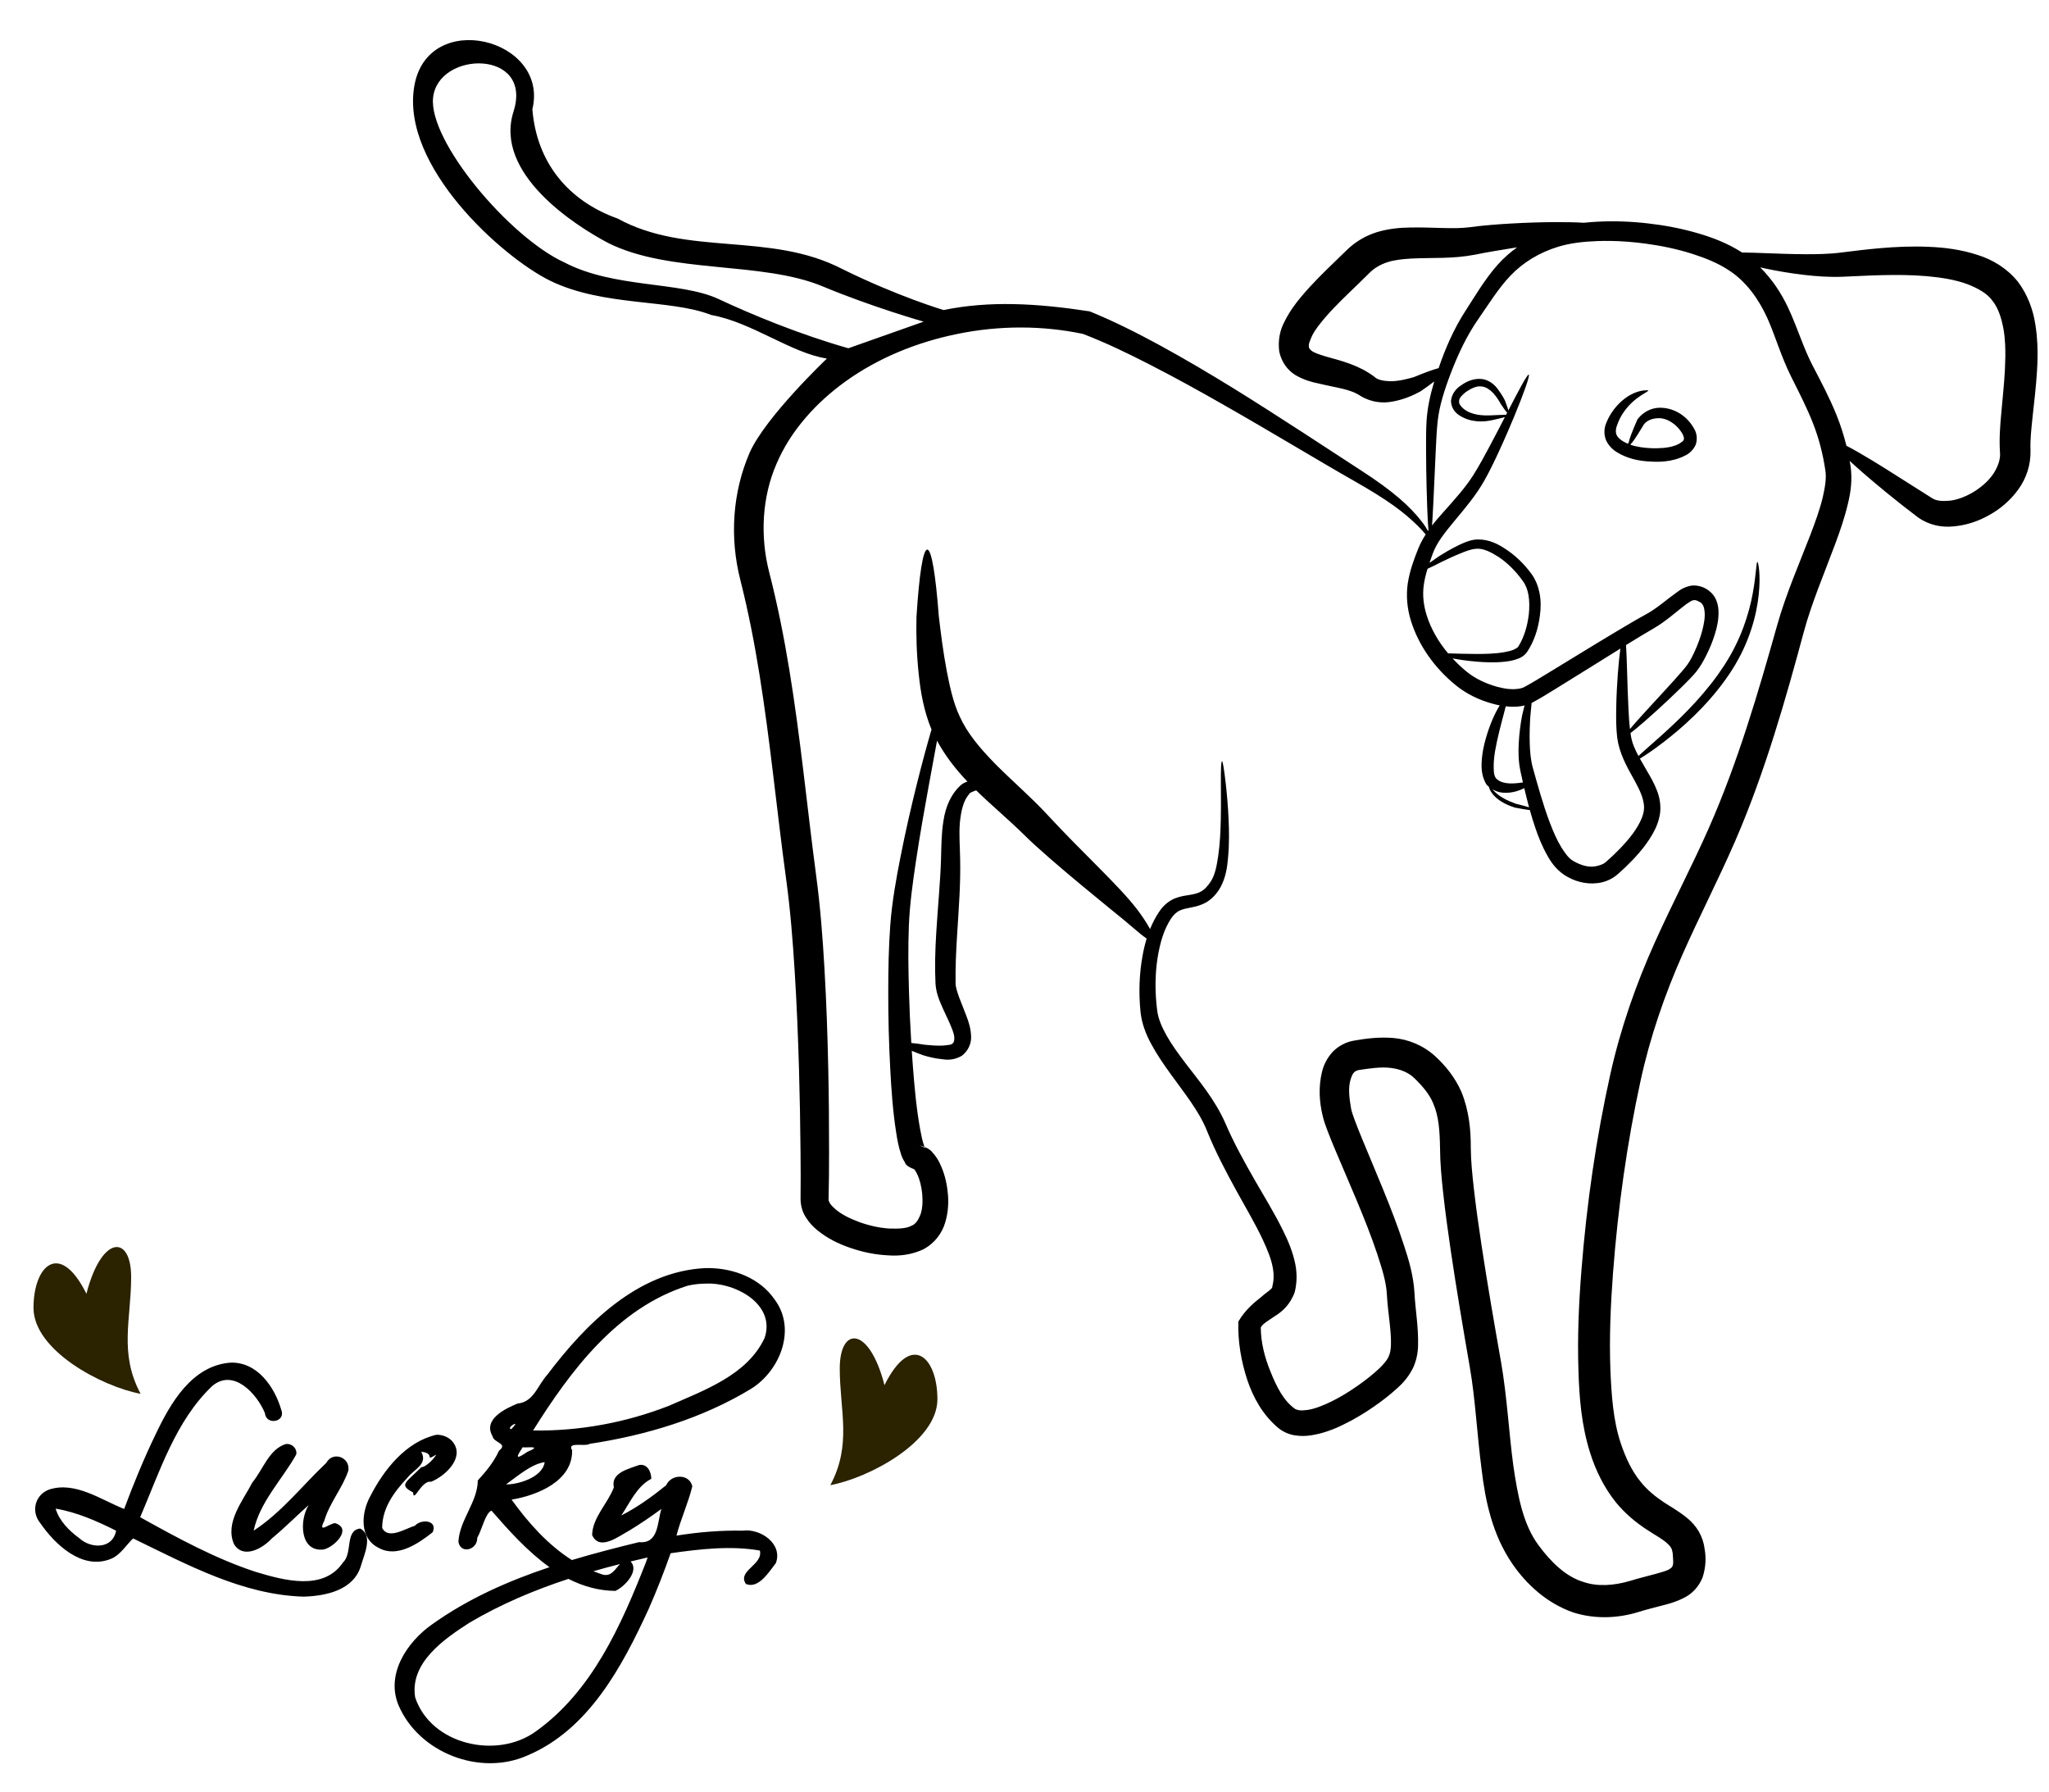 <?xml version="1.0" encoding="UTF-8" standalone="no"?>
<!-- Created with Inkscape (http://www.inkscape.org/) -->

<svg
   xmlns:dc="http://purl.org/dc/elements/1.1/"
   xmlns:cc="http://creativecommons.org/ns#"
   xmlns:rdf="http://www.w3.org/1999/02/22-rdf-syntax-ns#"
   xmlns:svg="http://www.w3.org/2000/svg"
   xmlns="http://www.w3.org/2000/svg"
   xmlns:sodipodi="http://sodipodi.sourceforge.net/DTD/sodipodi-0.dtd"
   xmlns:inkscape="http://www.inkscape.org/namespaces/inkscape"
   version="1.1"
   id="svg271"
   width="636"
   height="556"
   viewBox="0 0 636 556"
   sodipodi:docname="baby lucky.svg"
   inkscape:version="0.92.2 (5c3e80d, 2017-08-06)">
  <defs
     id="defs275">
    <inkscape:path-effect
       effect="skeletal"
       id="path-effect598"
       is_visible="true"
       pattern="M 0,5 C 0,2.24 2.24,0 5,0 7.76,0 10,2.24 10,5 10,7.76 7.76,10 5,10 2.24,10 0,7.76 0,5 Z"
       copytype="single_stretched"
       prop_scale="0.281"
       scale_y_rel="false"
       spacing="0"
       normal_offset="0"
       tang_offset="0"
       prop_units="false"
       vertical_pattern="false"
       fuse_tolerance="0" />
    <inkscape:path-effect
       effect="skeletal"
       id="path-effect594"
       is_visible="true"
       pattern="M 0,5 C 0,2.24 2.24,0 5,0 7.76,0 10,2.24 10,5 10,7.76 7.76,10 5,10 2.24,10 0,7.76 0,5 Z"
       copytype="single_stretched"
       prop_scale="1"
       scale_y_rel="false"
       spacing="0"
       normal_offset="0"
       tang_offset="0"
       prop_units="false"
       vertical_pattern="false"
       fuse_tolerance="0" />
    <inkscape:path-effect
       effect="skeletal"
       id="path-effect477"
       is_visible="true"
       pattern="M 0,5 C 0,2.24 2.24,0 5,0 7.76,0 10,2.24 10,5 10,7.76 7.76,10 5,10 2.24,10 0,7.76 0,5 Z"
       copytype="single_stretched"
       prop_scale="0.527"
       scale_y_rel="false"
       spacing="0"
       normal_offset="0"
       tang_offset="0"
       prop_units="false"
       vertical_pattern="false"
       fuse_tolerance="0" />
    <inkscape:path-effect
       effect="skeletal"
       id="path-effect473"
       is_visible="true"
       pattern="M 0,5 C 0,2.24 2.24,0 5,0 7.76,0 10,2.24 10,5 10,7.76 7.76,10 5,10 2.24,10 0,7.76 0,5 Z"
       copytype="single_stretched"
       prop_scale="0.349"
       scale_y_rel="false"
       spacing="0"
       normal_offset="0"
       tang_offset="0"
       prop_units="false"
       vertical_pattern="false"
       fuse_tolerance="0" />
    <inkscape:path-effect
       effect="skeletal"
       id="path-effect380"
       is_visible="true"
       pattern="m 0,1.475 c 0,-2.76 2.24,-5 5,-5 2.76,0 5,2.24 5,5 0,2.76 -2.24,5 -5,5 -2.76,0 -5,-2.24 -5,-5 z"
       copytype="single_stretched"
       prop_scale="0.417"
       scale_y_rel="false"
       spacing="0"
       normal_offset="0"
       tang_offset="0"
       prop_units="false"
       vertical_pattern="false"
       fuse_tolerance="0" />
    <inkscape:path-effect
       effect="skeletal"
       id="path-effect376"
       is_visible="true"
       pattern="M 0,5 C 0,2.24 2.24,0 5,0 7.76,0 10,2.24 10,5 10,7.76 7.76,10 5,10 2.24,10 0,7.76 0,5 Z"
       copytype="single_stretched"
       prop_scale="1"
       scale_y_rel="false"
       spacing="0"
       normal_offset="0"
       tang_offset="0"
       prop_units="false"
       vertical_pattern="false"
       fuse_tolerance="0" />
    <inkscape:path-effect
       effect="skeletal"
       id="path-effect372"
       is_visible="true"
       pattern="M 0,5 C 0,2.24 2.24,0 5,0 7.76,0 10,2.24 10,5 10,7.76 7.76,10 5,10 2.24,10 0,7.76 0,5 Z"
       copytype="single_stretched"
       prop_scale="1"
       scale_y_rel="false"
       spacing="0"
       normal_offset="0"
       tang_offset="0"
       prop_units="false"
       vertical_pattern="false"
       fuse_tolerance="0" />
    <inkscape:path-effect
       effect="skeletal"
       id="path-effect368"
       is_visible="true"
       pattern="M 0,5 C 0,2.24 2.24,0 5,0 7.76,0 10,2.24 10,5 10,7.76 7.76,10 5,10 2.24,10 0,7.76 0,5 Z"
       copytype="single_stretched"
       prop_scale="1"
       scale_y_rel="false"
       spacing="0"
       normal_offset="0"
       tang_offset="0"
       prop_units="false"
       vertical_pattern="false"
       fuse_tolerance="0" />
    <inkscape:path-effect
       effect="skeletal"
       id="path-effect364"
       is_visible="true"
       pattern="m 2.056,0.594 c 0,-2.76 2.24,-5 5,-5 2.76,0 5,2.24 5,5 0,2.76 -2.24,5 -5,5 -2.76,0 -5,-2.24 -5,-5 z"
       copytype="single_stretched"
       prop_scale="0.256"
       scale_y_rel="false"
       spacing="0"
       normal_offset="0"
       tang_offset="0"
       prop_units="false"
       vertical_pattern="false"
       fuse_tolerance="0" />
    <inkscape:path-effect
       effect="skeletal"
       id="path-effect360"
       is_visible="true"
       pattern="M 0,5 C 0,2.24 2.24,0 5,0 7.76,0 10,2.24 10,5 10,7.76 7.76,10 5,10 2.24,10 0,7.76 0,5 Z"
       copytype="single_stretched"
       prop_scale="0.377"
       scale_y_rel="false"
       spacing="0"
       normal_offset="0"
       tang_offset="0"
       prop_units="false"
       vertical_pattern="false"
       fuse_tolerance="0" />
    <inkscape:path-effect
       effect="skeletal"
       id="path-effect356"
       is_visible="true"
       pattern="M 0,5 C 0,2.24 2.24,0 5,0 7.76,0 10,2.24 10,5 10,7.76 7.76,10 5,10 2.24,10 0,7.76 0,5 Z"
       copytype="single_stretched"
       prop_scale="0.528"
       scale_y_rel="false"
       spacing="0"
       normal_offset="0"
       tang_offset="0"
       prop_units="false"
       vertical_pattern="false"
       fuse_tolerance="0" />
    <inkscape:path-effect
       effect="skeletal"
       id="path-effect352"
       is_visible="true"
       pattern="M 0,5 C 0,2.24 2.24,0 5,0 7.76,0 10,2.24 10,5 10,7.76 7.76,10 5,10 2.24,10 0,7.76 0,5 Z"
       copytype="single_stretched"
       prop_scale="0.545"
       scale_y_rel="false"
       spacing="0"
       normal_offset="0"
       tang_offset="0"
       prop_units="false"
       vertical_pattern="false"
       fuse_tolerance="0" />
    <inkscape:path-effect
       effect="skeletal"
       id="path-effect340"
       is_visible="true"
       pattern="M 0,5 C 0,2.24 2.24,0 5,0 7.76,0 10,2.24 10,5 10,7.76 7.76,10 5,10 2.24,10 0,7.76 0,5 Z"
       copytype="single_stretched"
       prop_scale="1"
       scale_y_rel="false"
       spacing="0"
       normal_offset="0"
       tang_offset="0"
       prop_units="false"
       vertical_pattern="false"
       fuse_tolerance="0" />
    <inkscape:path-effect
       effect="skeletal"
       id="path-effect336"
       is_visible="true"
       pattern="M 0,5 C 0,2.24 2.24,0 5,0 7.76,0 10,2.24 10,5 10,7.76 7.76,10 5,10 2.24,10 0,7.76 0,5 Z"
       copytype="single_stretched"
       prop_scale="1"
       scale_y_rel="false"
       spacing="0"
       normal_offset="0"
       tang_offset="0"
       prop_units="false"
       vertical_pattern="false"
       fuse_tolerance="0" />
    <inkscape:path-effect
       effect="skeletal"
       id="path-effect332"
       is_visible="true"
       pattern="M 0,5 C 0,2.24 2.24,0 5,0 7.76,0 10,2.24 10,5 10,7.76 7.76,10 5,10 2.24,10 0,7.76 0,5 Z"
       copytype="single_stretched"
       prop_scale="1"
       scale_y_rel="false"
       spacing="0"
       normal_offset="0"
       tang_offset="0"
       prop_units="false"
       vertical_pattern="false"
       fuse_tolerance="0" />
    <inkscape:path-effect
       effect="skeletal"
       id="path-effect328"
       is_visible="true"
       pattern="M 0,5 C 0,2.24 2.24,0 5,0 7.76,0 10,2.24 10,5 10,7.76 7.76,10 5,10 2.24,10 0,7.76 0,5 Z"
       copytype="single_stretched"
       prop_scale="0.65"
       scale_y_rel="false"
       spacing="0"
       normal_offset="0"
       tang_offset="0"
       prop_units="false"
       vertical_pattern="false"
       fuse_tolerance="0" />
    <inkscape:path-effect
       effect="skeletal"
       id="path-effect324"
       is_visible="true"
       pattern="M 0,5 C 0,2.24 2.24,0 5,0 7.76,0 10,2.24 10,5 10,7.76 7.76,10 5,10 2.24,10 0,7.76 0,5 Z"
       copytype="single_stretched"
       prop_scale="1"
       scale_y_rel="false"
       spacing="0"
       normal_offset="0"
       tang_offset="0"
       prop_units="false"
       vertical_pattern="false"
       fuse_tolerance="0" />
    <inkscape:path-effect
       effect="skeletal"
       id="path-effect285"
       is_visible="true"
       pattern="M 0,5 C 0,2.24 2.24,0 5,0 7.76,0 10,2.24 10,5 10,7.76 7.76,10 5,10 2.24,10 0,7.76 0,5 Z"
       copytype="single_stretched"
       prop_scale="1"
       scale_y_rel="false"
       spacing="0"
       normal_offset="0"
       tang_offset="0"
       prop_units="false"
       vertical_pattern="false"
       fuse_tolerance="0" />
    <inkscape:path-effect
       effect="skeletal"
       id="path-effect285-1"
       is_visible="true"
       pattern="m -6.014,0.231 c 0,-2.76 2.24,-5 5,-5 2.76,0 5,2.24 5,5 0,2.76 -2.24,5 -5,5 -2.76,0 -5,-2.24 -5,-5 z"
       copytype="single_stretched"
       prop_scale="-0.942"
       scale_y_rel="false"
       spacing="0"
       normal_offset="0"
       tang_offset="0"
       prop_units="false"
       vertical_pattern="false"
       fuse_tolerance="0" />
    <inkscape:path-effect
       effect="skeletal"
       id="path-effect285-1-4"
       is_visible="true"
       pattern="m -3.98,0.9 c 0,-2.76 2.24,-5 5,-5 2.76,0 5,2.24 5,5 0,2.76 -2.24,5 -5,5 -2.76,0 -5,-2.24 -5,-5 z"
       copytype="single_stretched"
       prop_scale="-0.942"
       scale_y_rel="false"
       spacing="0"
       normal_offset="0"
       tang_offset="0"
       prop_units="false"
       vertical_pattern="false"
       fuse_tolerance="0" />
    <inkscape:path-effect
       effect="skeletal"
       id="path-effect380-5"
       is_visible="true"
       pattern="m 2.034,2.144 c 0,-2.76 2.24,-5 5,-5 2.76,0 5,2.24 5,5 0,2.76 -2.24,5 -5,5 -2.76,0 -5,-2.24 -5,-5 z"
       copytype="single_stretched"
       prop_scale="0.417"
       scale_y_rel="false"
       spacing="0"
       normal_offset="0"
       tang_offset="0"
       prop_units="false"
       vertical_pattern="false"
       fuse_tolerance="0" />
    <inkscape:path-effect
       effect="skeletal"
       id="path-effect372-6"
       is_visible="true"
       pattern="m 2.034,5.669 c 0,-2.76 2.24,-5 5,-5 2.76,0 5,2.24 5,5 0,2.76 -2.24,5 -5,5 -2.76,0 -5,-2.24 -5,-5 z"
       copytype="single_stretched"
       prop_scale="1"
       scale_y_rel="false"
       spacing="0"
       normal_offset="0"
       tang_offset="0"
       prop_units="false"
       vertical_pattern="false"
       fuse_tolerance="0" />
    <inkscape:path-effect
       effect="skeletal"
       id="path-effect364-8"
       is_visible="true"
       pattern="m 4.09,1.263 c 0,-2.76 2.24,-5 5,-5 2.76,0 5,2.24 5,5 0,2.76 -2.24,5 -5,5 -2.76,0 -5,-2.24 -5,-5 z"
       copytype="single_stretched"
       prop_scale="0.256"
       scale_y_rel="false"
       spacing="0"
       normal_offset="0"
       tang_offset="0"
       prop_units="false"
       vertical_pattern="false"
       fuse_tolerance="0" />
    <inkscape:path-effect
       effect="skeletal"
       id="path-effect360-8"
       is_visible="true"
       pattern="m 2.034,5.669 c 0,-2.76 2.24,-5 5,-5 2.76,0 5,2.24 5,5 0,2.76 -2.24,5 -5,5 -2.76,0 -5,-2.24 -5,-5 z"
       copytype="single_stretched"
       prop_scale="0.377"
       scale_y_rel="false"
       spacing="0"
       normal_offset="0"
       tang_offset="0"
       prop_units="false"
       vertical_pattern="false"
       fuse_tolerance="0" />
    <inkscape:path-effect
       effect="skeletal"
       id="path-effect356-8"
       is_visible="true"
       pattern="m 2.034,5.669 c 0,-2.76 2.24,-5 5,-5 2.76,0 5,2.24 5,5 0,2.76 -2.24,5 -5,5 -2.76,0 -5,-2.24 -5,-5 z"
       copytype="single_stretched"
       prop_scale="0.528"
       scale_y_rel="false"
       spacing="0"
       normal_offset="0"
       tang_offset="0"
       prop_units="false"
       vertical_pattern="false"
       fuse_tolerance="0" />
    <inkscape:path-effect
       effect="skeletal"
       id="path-effect352-7"
       is_visible="true"
       pattern="m 2.034,5.669 c 0,-2.76 2.24,-5 5,-5 2.76,0 5,2.24 5,5 0,2.76 -2.24,5 -5,5 -2.76,0 -5,-2.24 -5,-5 z"
       copytype="single_stretched"
       prop_scale="0.545"
       scale_y_rel="false"
       spacing="0"
       normal_offset="0"
       tang_offset="0"
       prop_units="false"
       vertical_pattern="false"
       fuse_tolerance="0" />
    <inkscape:path-effect
       effect="skeletal"
       id="path-effect340-9"
       is_visible="true"
       pattern="m 2.034,5.669 c 0,-2.76 2.24,-5 5,-5 2.76,0 5,2.24 5,5 0,2.76 -2.24,5 -5,5 -2.76,0 -5,-2.24 -5,-5 z"
       copytype="single_stretched"
       prop_scale="1"
       scale_y_rel="false"
       spacing="0"
       normal_offset="0"
       tang_offset="0"
       prop_units="false"
       vertical_pattern="false"
       fuse_tolerance="0" />
    <inkscape:path-effect
       effect="skeletal"
       id="path-effect336-8"
       is_visible="true"
       pattern="m 2.034,5.669 c 0,-2.76 2.24,-5 5,-5 2.76,0 5,2.24 5,5 0,2.76 -2.24,5 -5,5 -2.76,0 -5,-2.24 -5,-5 z"
       copytype="single_stretched"
       prop_scale="1"
       scale_y_rel="false"
       spacing="0"
       normal_offset="0"
       tang_offset="0"
       prop_units="false"
       vertical_pattern="false"
       fuse_tolerance="0" />
    <inkscape:path-effect
       effect="skeletal"
       id="path-effect332-3"
       is_visible="true"
       pattern="m 2.034,5.669 c 0,-2.76 2.24,-5 5,-5 2.76,0 5,2.24 5,5 0,2.76 -2.24,5 -5,5 -2.76,0 -5,-2.24 -5,-5 z"
       copytype="single_stretched"
       prop_scale="1"
       scale_y_rel="false"
       spacing="0"
       normal_offset="0"
       tang_offset="0"
       prop_units="false"
       vertical_pattern="false"
       fuse_tolerance="0" />
    <inkscape:path-effect
       effect="skeletal"
       id="path-effect328-6"
       is_visible="true"
       pattern="m 2.034,5.669 c 0,-2.76 2.24,-5 5,-5 2.76,0 5,2.24 5,5 0,2.76 -2.24,5 -5,5 -2.76,0 -5,-2.24 -5,-5 z"
       copytype="single_stretched"
       prop_scale="0.65"
       scale_y_rel="false"
       spacing="0"
       normal_offset="0"
       tang_offset="0"
       prop_units="false"
       vertical_pattern="false"
       fuse_tolerance="0" />
    <inkscape:path-effect
       effect="skeletal"
       id="path-effect324-1"
       is_visible="true"
       pattern="m 2.034,5.669 c 0,-2.76 2.24,-5 5,-5 2.76,0 5,2.24 5,5 0,2.76 -2.24,5 -5,5 -2.76,0 -5,-2.24 -5,-5 z"
       copytype="single_stretched"
       prop_scale="1"
       scale_y_rel="false"
       spacing="0"
       normal_offset="0"
       tang_offset="0"
       prop_units="false"
       vertical_pattern="false"
       fuse_tolerance="0" />
    <inkscape:path-effect
       effect="skeletal"
       id="path-effect598-9"
       is_visible="true"
       pattern="m -88.311,49.58 c 0,-2.76 2.24,-5 5,-5 2.76,0 5,2.24 5,5 0,2.76 -2.24,5 -5,5 -2.76,0 -5,-2.24 -5,-5 z"
       copytype="single_stretched"
       prop_scale="0.127"
       scale_y_rel="false"
       spacing="0"
       normal_offset="0"
       tang_offset="0"
       prop_units="false"
       vertical_pattern="false"
       fuse_tolerance="0" />
  </defs>
  <sodipodi:namedview
     pagecolor="#e9e9e9"
     bordercolor="#666666"
     borderopacity="1"
     objecttolerance="1"
     gridtolerance="1"
     guidetolerance="1"
     inkscape:pageopacity="0"
     inkscape:pageshadow="2"
     inkscape:window-width="1366"
     inkscape:window-height="715"
     id="namedview273"
     showgrid="false"
     showguides="false"
     inkscape:zoom="0.67785596"
     inkscape:cx="370.26575"
     inkscape:cy="293.58786"
     inkscape:window-x="-8"
     inkscape:window-y="-8"
     inkscape:window-maximized="1"
     inkscape:current-layer="layer7" />
  <g
     inkscape:groupmode="layer"
     id="layer7"
     inkscape:label="LUCKY 1"
     style="display:inline;opacity:1">
    <path
       style="opacity:1;fill:#000000;fill-rule:evenodd;stroke:none;stroke-width:1px;stroke-linecap:butt;stroke-linejoin:miter;stroke-opacity:1"
       d="m 128.594,26.729 c -4.254,24.871 27.286,53.04 42.071,60.342 16.629,8.145 37.322,5.648 50.095,10.682 12.574,2.224 24.874,11.848 35.907,13.516 0,0 -19.077,18.129 -23.969,29.186 -5.283,12.163 -6.293,26.2 -2.91,39.504 4.917,19.357 7.621,39.195 10.191,60.389 1.349,11.119 2.572,21.792 4.062,32.699 1.282,9.39 2.029,18.888 2.617,28.223 0.645,10.266 1.056,20.467 1.344,30.436 0.253,8.759 0.408,17.381 0.479,25.85 0.041,4.951 0.08,9.733 0.008,14.51 0.022,2.161 0.605,4.059 1.553,5.568 1.061,1.721 2.328,3.074 3.619,4.115 3.186,2.607 6.731,4.313 10.164,5.471 3.801,1.333 7.78,2.157 11.812,2.354 3.446,0.262 7.33,-0.128 11.088,-1.924 3.451,-1.908 5.68,-4.958 6.639,-8.205 1.027,-3.369 1.15,-6.734 0.76,-9.807 -0.314,-2.908 -1.073,-5.849 -2.422,-8.627 -0.494,-1.064 -1.218,-2.218 -2.252,-3.352 -0.464,-0.649 -1.292,-1.257 -2.461,-1.719 0.036,0.091 0.083,0.204 0.109,0.27 0.155,0.097 0.226,0.175 0.127,0.23 -0.029,-0.005 -0.07,-0.089 -0.127,-0.23 -0.252,-0.158 -0.798,-0.384 -1.715,-0.758 0.595,0.131 1.126,0.299 1.605,0.488 -0.038,-0.094 -0.062,-0.16 -0.113,-0.279 -0.587,-1.56 -0.929,-3.405 -1.297,-5.371 -1.143,-6.324 -1.718,-12.885 -2.207,-19.09 -0.134,-1.716 -0.251,-3.414 -0.363,-5.105 0.975,0.412 2.084,0.854 3.414,1.348 1.664,0.513 3.843,1.079 6.262,1.291 1.436,0.236 3.574,0.25 5.857,-1.086 1.888,-1.442 2.976,-3.649 2.889,-5.99 -0.079,-2.335 -0.706,-4.409 -1.436,-6.287 -0.709,-1.945 -1.596,-3.97 -2.305,-5.914 -0.565,-1.662 -1.127,-3.195 -1.078,-4.436 -0.083,-4.93 0.154,-9.877 0.498,-15.369 0.528,-8.432 1.073,-15.349 0.916,-22.885 -0.089,-4.619 -0.377,-7.707 -0.098,-11.352 0.397,-4.069 1.15,-6.978 2.934,-9.043 0.096,-0.332 0.808,-0.579 1.533,-0.885 0.201,-0.072 0.41,-0.134 0.619,-0.195 4.86,4.747 10.17,9.134 14.99,13.912 8.11,8.033 28.763,24.554 31.016,26.432 2.06,1.703 3.785,3.253 5.199,4.375 0.652,0.516 1.199,0.912 1.701,1.25 -0.524,1.705 -0.941,3.466 -1.264,5.27 -1.024,5.536 -1.253,11.447 -0.639,17.576 0.391,3.545 1.658,6.832 3.293,9.838 1.759,3.288 3.833,6.291 6.008,9.299 4.004,5.604 8.89,11.517 11.34,17.75 2.61,6.431 5.803,12.515 9.277,18.824 2.674,4.869 5.732,9.993 8.059,14.975 1.385,3.014 2.66,5.998 3.131,8.932 0.308,1.842 0.277,3.737 -0.203,5.459 0.172,0.783 -1.548,1.613 -3.424,3.303 -2.237,1.745 -5.015,4.039 -7.125,7.652 -0.182,6.191 0.878,12.37 2.828,18.248 1.792,5.261 4.743,10.827 9.797,14.945 1.506,1.135 3.162,1.821 4.809,2.088 h 0.002 c 1.8,0.296 3.502,0.261 5.043,0.025 3.692,-0.55 7.028,-1.82 10.033,-3.299 3.32,-1.597 6.471,-3.485 9.477,-5.564 2.573,-1.771 5.126,-3.733 7.539,-5.963 1.758,-1.572 3.472,-3.595 4.738,-6.178 1.03,-2.3 1.48,-4.644 1.52,-6.846 0.15,-5.9 -0.874,-11.326 -1.109,-16.289 -0.311,-5.452 -1.792,-10.421 -3.332,-15.033 -1.898,-5.846 -4.115,-11.521 -6.43,-17.203 -2.13,-5.232 -4.356,-10.426 -6.5,-15.65 -0.809,-1.973 -1.599,-3.922 -2.307,-5.855 -0.479,-1.352 -0.918,-2.493 -1.094,-3.455 -0.605,-3.367 -0.97,-6.595 -0.152,-9.186 0.327,-0.976 0.65,-1.788 1.088,-2.139 0.277,-0.354 0.91,-0.614 1.564,-0.736 3.494,-0.52 6.771,-0.985 9.691,-0.645 2.839,0.317 5.618,1.375 7.445,3.205 2.545,2.471 4.762,5.069 5.869,7.902 1.715,3.887 2.002,8.65 2.086,13.736 0.022,4.761 0.47,9.373 0.967,13.877 0.645,5.923 1.452,11.811 2.322,17.719 1.786,12.13 3.83,24.161 5.953,36.453 1.752,10.067 2.222,20.749 3.668,31.76 1.132,9.592 3.29,20.139 9.521,29.234 4.414,6.424 10.721,12.248 18.916,15.113 6.859,2.169 14.061,1.82 20.52,-0.229 2.367,-0.731 4.901,-1.344 7.568,-2.061 1.892,-0.461 4.178,-1.128 6.623,-2.424 0.03,-0.016 0.06,-0.031 0.09,-0.047 2.267,-1.229 4.167,-3.286 5.318,-6.027 1.124,-3.41 1.097,-6.476 0.67,-8.863 -0.216,-1.857 -0.819,-3.739 -1.842,-5.525 -0.988,-1.624 -2.156,-2.934 -3.377,-3.951 -2.718,-2.267 -5.388,-3.719 -7.443,-5.059 -2.728,-1.824 -5.185,-3.857 -7.08,-6.203 -2.843,-3.404 -4.832,-7.694 -6.336,-12.234 -2.297,-6.936 -2.839,-14.68 -3.174,-22.545 -0.38,-10.079 0.056,-20.218 0.814,-30.258 1.552,-20.397 4.351,-40.247 8.518,-59.445 2.966,-13.702 7.545,-26.903 13.08,-39.402 5.262,-11.878 11.246,-23.429 16.396,-35.305 9.275,-21.443 15.63,-43.987 21.182,-64.568 2.428,-9.065 6.434,-18.394 9.748,-27.348 1.526,-4.093 2.98,-8.27 4.008,-12.686 0.874,-3.54 1.394,-7.48 0.789,-11.631 -0.085,-0.523 -0.18,-1.044 -0.275,-1.564 1.271,1.183 2.747,2.505 4.457,3.984 4.074,3.527 10.226,8.644 16.914,13.67 3.217,2.209 7.069,3.072 10.764,2.689 3.854,-0.311 7.656,-1.52 11.133,-3.49 3.356,-1.85 6.577,-4.496 9.105,-8.02 2.356,-3.248 3.883,-7.43 3.766,-12.066 -0.143,-3.358 0.275,-6.882 0.691,-10.877 0.467,-4.285 1.036,-8.984 1.32,-13.719 0.177,-2.791 0.251,-5.707 0.098,-8.695 -0.098,-1.908 -0.289,-3.826 -0.598,-5.748 -0.698,-4.628 -2.39,-9.298 -5.445,-13.357 -3.488,-4.291 -8.03,-6.873 -12.402,-8.252 -5.192,-1.713 -10.376,-2.344 -15.1,-2.539 -5.297,-0.239 -10.41,0.002 -15.072,0.398 -4.284,0.362 -8.648,0.915 -12.332,1.373 -3.662,0.474 -7.505,0.523 -10.852,0.518 -4.266,-0.011 -8.523,-0.178 -11.756,-0.301 -3.36,-0.128 -5.945,-0.214 -8.098,-0.232 -0.071,-0.047 -0.14,-0.096 -0.211,-0.143 -4.263,-2.706 -8.846,-4.472 -13.256,-5.762 -5.28,-1.564 -10.586,-2.547 -15.746,-3.131 -5.396,-0.615 -10.705,-0.801 -15.893,-0.512 -1.329,0.07 -2.651,0.175 -3.967,0.318 -2.47,-0.148 -5.552,-0.221 -9.16,-0.201 -3.934,0.022 -8.642,0.154 -13.764,0.455 -3.701,0.216 -7.95,0.523 -12.277,1.096 -5.273,0.725 -11.493,-0.027 -18.785,0.125 -3.085,0.031 -6.509,0.341 -10.043,1.369 -3.484,1.042 -6.806,2.923 -9.576,5.629 -1.08,1.062 -2.177,2.12 -3.309,3.211 -3.717,3.585 -7.334,7.096 -10.713,11.119 -1.974,2.32 -3.862,4.915 -5.344,7.951 -1.326,2.466 -2.061,5.657 -1.6,9.213 0.694,3.285 2.597,5.825 5.088,7.34 2.633,1.515 5.14,2.184 7.154,2.576 5.829,1.415 9.724,1.679 12.953,3.838 3.468,2.105 7.048,2.307 9.828,1.791 3.645,-0.623 6.682,-2.002 8.9,-3.23 1.641,-1.137 3.025,-2.142 4.195,-3.039 -1.269,4.203 -2.13,8.183 -2.389,12.223 -0.185,3.043 -0.16,6.184 -0.154,8.779 0.009,4.418 0.082,8.592 0.164,11.961 0.107,4.377 0.245,7.96 0.391,10.574 0.06,1.073 0.123,1.88 0.186,2.65 -0.049,0.069 -0.098,0.139 -0.146,0.209 -0.453,-0.836 -1.062,-1.788 -1.943,-2.922 -3.694,-4.762 -8.957,-9.484 -18.854,-15.869 -7.261,-4.713 -26.938,-17.696 -39.867,-25.646 -6.932,-4.263 -14.675,-8.878 -22.799,-13.301 -6.588,-3.57 -13.846,-7.278 -21.533,-10.402 -16.594,-2.551 -31.219,-3.319 -45.365,-0.416 0,0 -14.184,-4.199 -31.535,-12.779 C 238.817,71.828 213.379,79.667 191.714,67.825 176.254,62.3 166.56,50.332 165.247,33.909 170.572,11.953 132.742,2.476 128.594,26.729 Z m 30.801,7.88 c -6.16,19.327 19.287,35.477 29.357,40.784 19.32,9.689 47.787,5.537 66.789,13.558 15.18,6.325 31.149,10.868 31.149,10.868 l -23.37,8.258 c -15.304,-4.358 -30.086,-10.502 -40.307,-15.287 -11.863,-5.528 -32.382,-3.271 -47.823,-11.348 -17.083,-7.811 -42.21,-37.636 -40.762,-51.138 1.572,-14.662 31.127,-15.023 24.967,4.305 z m 340.132,40.151 c 3.665,0.041 7.402,0.328 11.205,0.836 4.847,0.652 9.77,1.659 14.582,3.188 4.041,1.299 8.037,2.887 11.451,5.184 5.089,3.318 9.012,8.605 11.787,14.697 2.475,5.496 4.237,11.87 7.432,18.271 2.412,4.808 4.927,9.687 6.826,14.586 1.764,4.519 3.001,9.324 3.748,14.297 0.439,2.518 -0.087,5.412 -0.793,8.549 -0.924,3.832 -2.322,7.652 -3.846,11.643 -3.329,8.65 -7.507,18.151 -10.285,27.98 -5.753,20.446 -12.181,42.575 -21.311,63.178 -5.066,11.463 -11.111,22.935 -16.609,35.135 -5.839,12.953 -10.693,26.737 -13.902,41.168 -4.36,19.649 -7.305,39.937 -8.945,60.744 -0.814,10.261 -1.284,20.77 -0.916,31.377 0.244,8.133 0.927,16.769 3.607,25.248 1.703,5.393 4.274,10.769 8.094,15.498 2.72,3.287 5.912,5.99 9.283,8.207 2.592,1.74 4.925,2.938 6.451,4.314 0.585,0.533 1.052,1.002 1.271,1.432 0.27,0.414 0.436,1.023 0.537,1.703 0.113,1.931 0.33,3.4 -0.096,4.068 0.03,0.209 -0.391,0.544 -0.879,0.867 -0.011,0.007 -0.024,0.015 -0.035,0.021 -0.961,0.597 -2.492,0.956 -4.357,1.502 -2.518,0.674 -5.171,1.322 -7.92,2.164 -4.918,1.451 -10.093,1.83 -14.453,0.301 -5.449,-1.632 -10.103,-6.215 -13.918,-11.393 -4.864,-6.545 -6.47,-15.622 -7.82,-24.771 -1.395,-10.438 -1.916,-21.267 -3.814,-32.146 -2.158,-12.275 -4.232,-24.212 -6.047,-36.197 -0.885,-5.842 -1.702,-11.606 -2.354,-17.35 -0.498,-4.442 -0.949,-8.711 -0.975,-12.865 0.027,-5.564 -0.545,-11.548 -2.914,-17.357 -1.981,-4.5 -4.958,-8.146 -8.154,-11.074 -3.709,-3.376 -8.333,-5.236 -12.982,-5.643 -4.356,-0.362 -8.415,0.156 -12.068,0.795 -2.469,0.384 -4.822,1.561 -6.729,3.477 -1.749,1.923 -2.805,4.057 -3.305,6.111 -1.195,4.788 -0.837,9.429 0.105,13.467 0.412,1.85 0.982,3.416 1.498,4.746 0.795,2.117 1.644,4.167 2.48,6.158 2.222,5.295 4.487,10.462 6.619,15.576 2.329,5.592 4.519,11.042 6.357,16.547 1.476,4.551 2.86,8.736 3.043,12.754 0.326,5.8 1.399,10.961 1.264,15.615 -0.057,1.384 -0.228,2.629 -0.693,3.561 -0.484,1.199 -1.557,2.383 -2.814,3.633 -2.008,1.907 -4.238,3.65 -6.564,5.301 -2.707,1.911 -5.468,3.62 -8.316,5.025 -2.66,1.28 -5.186,2.342 -7.639,2.68 -0.986,0.13 -1.856,0.193 -2.557,0.057 -0.574,-0.117 -1.072,-0.272 -1.336,-0.51 -3.421,-2.457 -5.629,-6.853 -7.434,-11.371 -1.88,-4.536 -3.022,-9.208 -3.051,-13.766 0.524,-1.184 2.453,-2.17 4.527,-3.643 2.048,-1.239 4.644,-3.476 6.016,-7.359 0.702,-2.862 0.727,-5.773 0.205,-8.514 -0.78,-3.965 -2.302,-7.502 -3.873,-10.652 -2.633,-5.363 -5.841,-10.541 -8.533,-15.221 -3.549,-6.188 -6.741,-11.965 -9.314,-17.973 -3.203,-7.332 -8.428,-13.476 -12.465,-18.758 -2.199,-2.914 -4.2,-5.643 -5.822,-8.525 -1.464,-2.65 -2.604,-5.228 -2.902,-7.807 -0.713,-5.669 -0.671,-11.112 0.117,-16.207 0.761,-4.719 1.964,-8.913 4.227,-12.301 0.741,-1.105 1.671,-2.011 2.725,-2.469 0.928,-0.458 2.19,-0.66 3.523,-0.941 1.498,-0.278 3.073,-0.707 4.59,-1.543 2.027,-1.199 3.46,-2.92 4.43,-4.648 1.759,-3.153 2.177,-6.618 2.4,-9.375 0.398,-4.284 0.309,-8.458 0.162,-11.76 -0.191,-4.35 -0.579,-8.392 -0.877,-11.055 -0.511,-4.599 -0.973,-6.977 -1.119,-6.984 -0.37,0 -0.421,2.43 -0.402,7.072 0.01,2.391 0.062,6.991 -0.025,10.994 -0.072,3.247 -0.22,7.351 -0.805,11.371 -0.419,2.672 -0.883,5.74 -2.34,7.926 -0.864,1.315 -1.933,2.551 -3.229,3.18 -0.928,0.509 -2.11,0.734 -3.479,0.973 -1.285,0.19 -2.828,0.421 -4.439,1.059 -1.886,0.81 -3.469,2.155 -4.615,3.805 -1.236,1.768 -2.233,3.685 -3.051,5.701 -0.088,-0.159 -0.15,-0.293 -0.246,-0.461 -0.842,-1.474 -2.207,-3.646 -3.926,-5.857 -5.776,-7.456 -16.749,-17.297 -27.941,-29.422 -4.822,-5.185 -10.335,-9.93 -15.402,-14.977 -0.273,-0.277 -0.545,-0.555 -0.816,-0.834 -4.635,-4.758 -8.434,-9.317 -10.721,-14.369 -2.041,-4.275 -3.114,-9.392 -4.029,-14.064 -1.162,-6.073 -1.912,-12.223 -2.488,-17.143 -0.971,-12.76 -2.238,-20.641 -3.582,-20.633 -1.345,0.008 -2.52,7.909 -3.344,20.809 -0.125,5.19 -0.02,11.526 0.742,18.271 0.536,4.988 1.485,10.852 3.879,16.646 0.014,0.033 0.031,0.065 0.045,0.098 -1.259,4.282 -2.808,9.924 -4.512,16.758 -1.607,6.442 -3.518,14.577 -5.219,23.291 -1.191,6.085 -2.53,13.346 -3.076,20.729 -0.488,6.667 -0.625,13.417 -0.625,20.764 -0.001,7.519 0.173,15.48 0.617,23.736 0.334,6.277 0.783,13.073 1.855,19.875 0.31,2.045 0.713,4.302 1.496,6.646 0.203,0.686 0.578,1.574 1.227,2.592 0.156,0.751 1.318,1.609 3.531,2.305 -0.698,-0.284 -0.9,-0.222 -0.621,-0.139 0.275,0.263 0.537,0.784 0.883,1.457 0.854,1.778 1.316,3.864 1.553,6.084 0.19,2.318 0.124,4.584 -0.555,6.473 -0.595,1.544 -1.527,2.98 -2.654,3.381 -1.699,0.956 -4.18,0.992 -6.955,0.92 -3.137,-0.188 -6.313,-0.906 -9.42,-2.027 -2.823,-1.065 -5.473,-2.313 -7.455,-4.062 -0.764,-0.691 -1.395,-1.321 -1.709,-1.932 -0.218,-0.468 -0.386,-0.842 -0.316,-0.988 0.13,-4.909 0.144,-9.769 0.152,-14.723 0.014,-8.53 -0.066,-17.217 -0.254,-26.047 -0.213,-10.048 -0.564,-20.354 -1.166,-30.766 -0.544,-9.444 -1.275,-19.17 -2.576,-28.92 -1.442,-10.824 -2.63,-21.376 -3.992,-32.582 -2.586,-21.277 -5.427,-41.54 -10.576,-61.549 -2.926,-11.372 -2.198,-23.432 2.207,-33.617 4.429,-10.472 12.452,-19.179 21.447,-25.664 10.443,-7.499 22.444,-12.197 34.275,-14.652 13.641,-2.868 27.158,-2.678 39.412,-0.113 7.155,2.733 14.098,6.11 20.516,9.398 8.079,4.122 15.896,8.47 22.906,12.465 16.354,9.319 30.009,17.668 40.893,23.836 10.326,5.882 15.145,9.475 19.516,13.746 1.245,1.219 1.96,2.041 2.578,2.801 -0.868,1.358 -1.662,2.804 -2.299,4.369 -1.292,3.231 -2.659,6.877 -3.266,10.848 -0.543,3.786 -0.196,7.707 0.953,11.457 2.377,7.726 7.339,14.757 13.986,20.145 3.342,2.71 7.278,4.593 11.408,5.709 0.716,0.2 1.451,0.374 2.203,0.518 -1.336,2.127 -3.036,5.69 -4.35,10.363 -0.549,1.932 -1.037,4.121 -1.217,6.445 -0.031,0.396 -0.051,0.791 -0.062,1.186 -0.097,2.203 0.258,4.546 1.541,6.615 0.238,0.252 0.488,0.477 0.744,0.688 0.118,0.715 0.892,2.456 3.078,4.029 0.857,0.619 1.837,1.169 2.941,1.645 0.694,0.299 1.385,0.546 2.047,0.75 1.882,0.375 3.486,0.637 4.627,0.77 0.519,1.859 1.083,3.734 1.721,5.588 0.937,2.738 2.09,5.656 3.689,8.471 1.135,2.101 2.767,4.382 5.283,6.068 2.845,1.864 6.472,2.999 10.314,2.537 2.153,-0.253 4.397,-1.117 6.279,-2.77 0.55,-0.5 1.122,-1.009 1.701,-1.543 0.287,-0.265 0.575,-0.535 0.863,-0.811 1.459,-1.396 2.851,-2.85 4.156,-4.381 1.522,-1.778 2.927,-3.679 4.102,-5.758 1.15,-1.987 2.051,-4.251 2.35,-6.754 0.227,-2.454 -0.232,-4.758 -1.012,-6.744 -0.844,-2.189 -1.95,-4.132 -2.979,-5.861 -0.826,-1.437 -1.608,-2.754 -2.312,-4.018 1.657,-0.984 4.239,-2.721 7.463,-5.203 5.418,-4.171 12.944,-10.715 19.104,-19.322 0.687,-0.961 1.343,-1.928 1.971,-2.902 5.479,-8.535 7.681,-17.065 8.35,-23.467 0.662,-6.345 -0.145,-10.152 -0.42,-10.141 -0.366,0.015 -0.335,3.848 -1.457,9.869 -1.142,6.13 -3.55,14.128 -8.822,22.219 -0.607,0.935 -1.241,1.866 -1.902,2.793 -5.885,8.248 -13.091,14.943 -18.094,19.416 -2.983,2.668 -5.23,4.611 -6.639,5.916 -1.148,-2.143 -2.019,-4.154 -2.346,-6.316 -0.045,-0.263 -0.074,-0.534 -0.113,-0.801 0.472,-0.353 1.009,-0.77 1.68,-1.322 1.661,-1.367 3.976,-3.384 6.76,-5.922 2.074,-1.89 4.629,-4.268 7.242,-6.83 0.924,-0.906 1.904,-1.882 2.877,-2.9 0.616,-0.642 1.294,-1.358 1.936,-2.17 1.193,-1.527 2.128,-3.18 2.99,-4.904 1.048,-2.072 2.005,-4.34 2.742,-6.777 0.657,-2.108 1.184,-4.537 1.072,-7.158 -0.042,-1.06 -0.254,-2.214 -0.744,-3.377 -0.459,-1.07 -1.211,-2.053 -2.24,-2.814 -1.281,-1.012 -3.092,-1.732 -5.25,-1.598 -1.919,0.301 -3.428,1.125 -4.549,1.998 -3.371,2.379 -6.348,5.131 -9.688,6.918 -3.057,1.675 -6.007,3.431 -9.082,5.268 -3.734,2.23 -7.44,4.486 -11.311,6.85 -3.401,2.077 -7.053,4.319 -10.566,6.447 -2.261,1.368 -4.507,2.774 -6.75,3.969 -0.883,0.523 -2.139,0.676 -3.518,0.719 -0.463,0.004 -0.932,-0.018 -1.406,-0.062 -1.169,-0.11 -2.363,-0.356 -3.561,-0.676 -3.514,-0.977 -6.79,-2.501 -9.441,-4.654 -1.595,-1.296 -3.073,-2.695 -4.439,-4.166 1.909,0.365 4.462,0.758 7.432,1.004 2.546,0.214 5.788,0.384 9.107,-0.019 1.18,-0.138 2.481,-0.379 3.789,-0.887 0.944,-0.325 1.995,-0.965 2.818,-2.1 2.149,-3.248 3.462,-7.142 3.971,-11.34 0.313,-2.208 0.346,-4.624 -0.127,-7.002 -0.404,-2.032 -1.165,-3.967 -2.361,-5.693 -2.427,-3.37 -5.345,-6.122 -8.541,-8.139 -2.905,-1.934 -6.237,-3.129 -9.592,-2.615 -1.967,0.373 -3.689,1.194 -5.066,1.889 -2.11,1.045 -4.023,2.185 -5.531,3.137 -1.204,0.809 -2.19,1.497 -3.059,2.119 0.315,-0.921 0.64,-1.837 0.969,-2.744 1.287,-3.686 4.171,-7.073 6.758,-10.234 3.569,-4.275 6.667,-7.967 9.205,-12.389 1.772,-3.113 3.297,-6.342 4.568,-9.09 1.842,-3.977 3.459,-7.74 4.727,-10.799 1.579,-3.81 2.782,-6.934 3.555,-9.129 0.432,-1.229 0.738,-2.189 0.914,-2.865 0.092,-0.352 0.148,-0.626 0.168,-0.82 0.01,-0.099 0.011,-0.178 0.002,-0.234 -0.004,-0.029 -0.011,-0.051 -0.019,-0.068 -0.01,-0.019 -0.022,-0.03 -0.037,-0.037 -0.015,-0.007 -0.032,-0.007 -0.053,-0.002 -0.019,0.005 -0.041,0.015 -0.065,0.031 -0.048,0.032 -0.104,0.086 -0.17,0.16 -0.129,0.145 -0.296,0.37 -0.494,0.674 -0.381,0.583 -0.888,1.456 -1.516,2.594 -1.036,1.878 -2.389,4.47 -4.033,7.645 -0.134,-0.527 -0.366,-1.248 -0.787,-2.34 -0.283,-1.055 -1.323,-2.676 -2.453,-4.23 -0.895,-1.254 -2.377,-2.621 -4.484,-3.107 -2.418,-0.436 -4.881,0.383 -6.922,1.883 -0.721,0.452 -1.436,1.068 -2.008,1.848 -0.624,0.852 -1.052,1.866 -1.154,3.014 0.04,2.028 1.207,3.568 2.52,4.41 3.65,2.409 7.728,2.09 10.062,1.58 1.36,-0.297 2.947,-0.664 4.146,-0.977 -1.39,2.688 -3.106,6.012 -4.861,9.295 -1.415,2.644 -3.079,5.751 -4.881,8.605 -2.485,3.96 -5.531,7.273 -9.26,11.488 -1.164,1.29 -2.413,2.707 -3.613,4.256 0.03,-0.414 0.059,-0.696 0.09,-1.168 0.172,-2.67 0.341,-6.131 0.541,-10.557 0.137,-3.031 0.344,-7.854 0.547,-11.912 0.13,-2.593 0.255,-5.711 0.561,-8.568 0.513,-4.914 2.055,-9.734 4.213,-15.389 2.071,-5.359 4.749,-11.234 8.451,-16.529 3.013,-4.314 6.214,-9.524 9.898,-13.373 3.839,-4.067 8.985,-7.238 14.859,-9.025 3.774,-1.161 7.871,-1.601 12.242,-1.766 1.205,-0.042 2.419,-0.055 3.641,-0.041 z m -28.635,2.002 c -2.188,1.58 -4.186,3.353 -5.941,5.297 -4.054,4.548 -7.22,10 -9.986,14.264 -3.832,5.888 -6.449,12.149 -8.375,17.773 -0.017,0.049 -0.03,0.095 -0.047,0.145 -1.793,0.478 -4.385,1.423 -7.67,2.785 -2.151,0.619 -4.854,1.308 -7.381,1.279 -1.89,-0.067 -3.971,-0.364 -4.949,-1.43 -4.707,-3.503 -9.785,-4.809 -15.062,-6.256 -1.864,-0.608 -3.526,-1.068 -4.443,-1.816 -0.45,-0.36 -0.86,-0.905 -0.748,-1.199 -0.232,-0.703 0.332,-1.902 0.994,-3.457 0.968,-1.917 2.468,-3.771 4.223,-5.822 3.024,-3.483 6.423,-6.682 10.176,-10.305 1.137,-1.097 2.267,-2.198 3.393,-3.324 1.474,-1.504 3.417,-2.619 5.463,-3.289 2.195,-0.746 4.781,-1.003 7.453,-1.168 6.991,-0.345 12.69,0.157 19.881,-1.215 3.927,-0.805 8.113,-1.469 11.684,-2.047 0.491,-0.079 0.866,-0.139 1.338,-0.215 z m 75.461,6.211 c 0.612,0.138 1.213,0.276 1.869,0.414 3.32,0.696 7.438,1.425 11.969,1.941 3.464,0.4 7.557,0.732 11.854,0.549 3.605,-0.151 8.232,-0.402 12.168,-0.492 4.476,-0.101 9.272,-0.089 14.014,0.334 4.266,0.399 8.634,1.042 12.533,2.502 3.151,1.247 6.152,2.866 7.742,5.188 1.8,2.263 2.787,5.444 3.416,8.955 0.249,1.497 0.396,3.041 0.471,4.633 0.117,2.491 0.053,5.063 -0.07,7.648 -0.221,4.317 -0.721,8.933 -1.109,13.311 -0.372,3.986 -0.704,8.045 -0.436,12.35 0.242,2.047 -0.595,4.383 -1.832,6.393 -1.447,2.292 -3.61,4.21 -5.949,5.717 -2.487,1.544 -5.048,2.595 -7.559,2.941 -2.322,0.238 -4.413,0.147 -5.744,-0.771 -7.223,-4.523 -13.361,-8.525 -18.248,-11.496 -3.448,-2.096 -6.241,-3.7 -8.303,-4.744 -0.006,-0.003 -0.011,-0.005 -0.018,-0.008 -0.821,-3.309 -1.861,-6.543 -3.125,-9.672 -2.184,-5.369 -4.864,-10.417 -7.334,-15.146 -2.868,-5.443 -4.701,-11.743 -7.561,-17.861 -2.187,-4.728 -5.118,-9.071 -8.748,-12.684 z m -86.904,36.918 c 0.198,0.004 0.395,0.026 0.588,0.062 1.339,0.15 2.57,1.125 3.441,2.033 1.089,1.163 1.898,2.571 2.398,3.445 0.775,1.195 1.488,2.18 1.943,2.619 -0.059,0.115 -0.1,0.194 -0.16,0.311 -0.054,0.104 -0.132,0.254 -0.188,0.361 -1.287,0.004 -3.206,0.113 -4.721,0.176 -2.202,0.091 -5.865,0.052 -8.449,-2.02 -0.778,-0.661 -1.538,-1.572 -1.395,-2.355 -0.041,-0.508 0.22,-1.017 0.652,-1.529 0.393,-0.466 0.921,-0.925 1.439,-1.35 1.551,-1.047 3.06,-1.784 4.449,-1.754 z m 51.391,1.232 c -1.534,0.053 -5.097,0.622 -8.918,4.766 -1.335,1.462 -2.547,3.317 -3.414,5.541 -0.604,1.503 -0.736,3.372 0.016,5.217 0.758,1.615 1.984,2.858 3.375,3.695 3.163,1.967 6.877,2.785 10.684,2.902 1.36,0.081 2.802,0.079 4.268,-0.078 2.155,-0.23 4.27,-0.784 6.24,-1.809 1.291,-0.611 2.533,-1.742 3.277,-3.414 0.61,-1.954 0.226,-3.752 -0.594,-5.031 -2.64,-4.725 -7.613,-6.871 -11.822,-6.283 -2.619,0.448 -4.567,1.967 -5.721,3.564 -1.768,4.059 -2.524,6.173 -2.678,7.088 -0.085,0.146 -0.167,0.293 -0.246,0.438 -0.48,-0.202 -0.947,-0.422 -1.385,-0.684 -0.953,-0.596 -1.735,-1.209 -2.061,-1.934 -0.406,-0.656 -0.367,-1.66 -0.133,-2.541 0.578,-1.89 1.425,-3.518 2.396,-4.859 3.432,-4.8 7.677,-6.047 7.508,-6.572 0.005,0.016 -0.282,-0.023 -0.793,-0.006 z m 4.037,8.648 c 2.665,-0.011 5.723,1.909 7.455,5.053 0.278,0.697 0.519,1.394 0.268,1.637 -0.072,0.405 -0.696,0.787 -1.441,1.258 -1.354,0.741 -2.957,1.111 -4.729,1.275 -1.203,0.111 -2.456,0.127 -3.689,0.109 -2.457,-0.113 -4.708,-0.403 -6.666,-1.084 0.064,-0.103 0.128,-0.207 0.191,-0.312 1.07,-1.015 3.314,-4.957 3.932,-5.902 0.774,-1.185 2.492,-1.917 4.152,-2.006 0.174,-0.018 0.35,-0.027 0.527,-0.027 z m -56.213,40.508 c 2.043,0.007 4.2,1.109 6.518,2.578 2.774,1.867 5.321,4.384 7.49,7.439 0.907,1.215 1.461,2.691 1.752,4.328 0.34,1.912 0.311,3.98 0.123,5.939 -0.451,3.786 -1.483,7.212 -3.232,10.018 -0.133,0.349 -0.692,0.636 -1.318,0.965 -0.907,0.413 -1.966,0.646 -3.025,0.838 -2.948,0.52 -6.092,0.557 -8.58,0.564 -3.13,0.005 -6.426,-0.124 -8.203,-0.168 -0.297,-0.007 -0.431,7.7e-4 -0.695,-0.004 -3.014,-3.589 -5.315,-7.582 -6.646,-11.781 -0.98,-3.074 -1.335,-6.246 -0.941,-9.234 0.21,-1.74 0.656,-3.499 1.197,-5.252 1.177,-0.527 2.701,-1.27 4.627,-2.264 1.553,-0.744 3.564,-1.7 5.602,-2.523 1.415,-0.562 2.995,-1.214 4.465,-1.377 0.287,-0.046 0.577,-0.068 0.869,-0.066 z m 67.26,15.947 h 0.002 c 0.486,-0.042 1.184,0.319 1.91,0.738 0.32,0.192 0.603,0.556 0.811,0.965 0.256,0.491 0.377,1.143 0.453,1.855 0.185,1.829 -0.207,3.824 -0.691,5.764 -0.569,2.195 -1.354,4.295 -2.232,6.252 -0.76,1.669 -1.483,3.143 -2.395,4.422 -0.469,0.67 -1.046,1.342 -1.621,2.018 -0.878,1.029 -1.786,2.045 -2.641,2.994 -2.281,2.532 -4.925,5.385 -6.678,7.291 -2.579,2.805 -4.565,4.992 -6.006,6.66 -0.344,0.398 -0.632,0.743 -0.902,1.07 -0.258,-2.193 -0.371,-4.437 -0.477,-6.447 -0.193,-3.752 -0.299,-7.653 -0.385,-10.537 -0.113,-3.798 -0.208,-6.742 -0.348,-8.947 -0.003,-0.053 -0.008,-0.089 -0.012,-0.141 2.98,-1.841 5.783,-3.574 8.652,-5.219 3.809,-2.214 7.178,-5.33 10.016,-7.453 0.992,-0.66 1.738,-1.233 2.348,-1.242 0.06,-0.024 0.126,-0.037 0.195,-0.043 z m -22.965,15.049 c -0.276,2.06 -0.56,4.671 -0.801,7.93 -0.223,3.01 -0.431,6.72 -0.492,10.67 -0.045,2.666 -0.07,5.828 0.301,9.012 0.643,4.774 2.825,8.771 5.172,12.936 0.945,1.738 1.891,3.478 2.484,5.199 0.507,1.514 0.826,3.065 0.617,4.445 -0.159,1.529 -0.876,3.112 -1.795,4.76 -0.971,1.691 -2.199,3.302 -3.576,4.906 -1.18,1.369 -2.457,2.692 -3.812,3.988 -0.257,0.246 -0.521,0.492 -0.791,0.74 -0.544,0.5 -1.107,1.004 -1.678,1.525 -0.793,0.784 -2.099,1.225 -3.459,1.469 -2.219,0.394 -4.707,-0.442 -6.838,-1.701 -1.426,-0.789 -2.557,-2.472 -3.684,-4.238 -1.43,-2.363 -2.54,-4.992 -3.525,-7.562 -2.151,-5.633 -3.877,-12.038 -5.252,-16.908 -0.726,-2.5 -0.918,-5.239 -1.006,-7.637 -0.106,-3.068 0.03,-6.05 0.172,-8.402 0.173,-1.621 0.307,-3.029 0.408,-4.273 0.13,-0.06 0.26,-0.116 0.389,-0.182 2.459,-1.324 4.785,-2.785 6.998,-4.143 3.562,-2.183 7.131,-4.413 10.545,-6.543 3.339,-2.084 6.451,-4.024 9.623,-5.99 z m -29.744,17.641 c -0.243,0.966 -0.488,1.946 -0.762,3.117 -0.447,2.407 -0.891,5.439 -1.051,8.748 -0.129,2.527 -0.114,5.541 0.557,8.631 0.232,1.066 0.488,2.226 0.754,3.404 -0.716,0.101 -1.539,0.211 -2.418,0.27 -1.085,0.066 -2.406,0.085 -3.574,-0.232 -0.938,-0.233 -1.91,-0.708 -2.463,-1.451 -0.658,-1.025 -0.644,-2.53 -0.615,-4.383 0.011,-0.335 0.031,-0.674 0.057,-1.016 0.152,-1.992 0.541,-4.014 0.936,-5.867 1.021,-4.728 2.185,-8.6 2.738,-10.955 0.144,0.016 0.285,0.038 0.43,0.051 0.633,0.058 1.275,0.089 1.922,0.09 1.125,0.019 2.305,-0.104 3.49,-0.406 z m -182.367,10.945 c 2.504,4.642 5.751,8.823 9.439,12.684 -0.665,0.209 -1.387,0.551 -2.119,1.15 -2.803,2.564 -4.664,6.422 -5.332,11.1 -0.649,4.022 -0.629,7.616 -0.752,11.947 -0.204,6.788 -0.961,14.365 -1.463,22.506 -0.343,5.554 -0.495,10.783 -0.246,15.979 0.175,2.573 0.957,4.721 1.725,6.436 0.907,2.149 1.869,4.04 2.65,5.811 0.737,1.777 1.364,3.142 1.457,4.432 0.061,0.799 -0.086,1.624 -0.5,1.867 -0.265,0.517 -1.584,0.527 -2.924,0.701 -1.922,0.112 -3.991,-0.081 -5.607,-0.24 -1.737,-0.279 -3.121,-0.45 -4.318,-0.566 -0.332,-5.437 -0.566,-10.738 -0.715,-15.83 -0.21,-7.282 -0.291,-13.86 -0.043,-20.35 0.258,-6.963 1.294,-14.128 2.201,-20.207 1.282,-8.564 2.791,-16.956 3.959,-23.35 1.026,-5.614 1.862,-10.109 2.588,-14.068 z m 182.281,14.736 c 0.445,1.908 0.934,3.909 1.484,5.938 -1.056,-0.329 -2.437,-0.706 -4.059,-1.094 -0.618,-0.22 -1.263,-0.465 -1.906,-0.742 -1.029,-0.444 -1.929,-0.916 -2.742,-1.438 -1.22,-0.785 -2.083,-1.65 -2.674,-2.312 0.96,0.557 1.972,0.881 2.93,1.014 1.781,0.211 3.372,-0.069 4.584,-0.428 0.94,-0.272 1.73,-0.607 2.383,-0.938 z"
       id="path322"
       inkscape:connector-curvature="0"
       sodipodi:nodetypes="scccccscccccccccccccccccccccccccccccccsccccccccccccccccccccccccccccccccccccccccccccccccccccccccccccccccccccccccccccccccccccccccccccccccccccccccccccccccccccccccccccszccccccszccccccccccccccccccccccccccccccccccccccccccccccccccccccccccccccccccccccccccccccccccccccccccccccccccccccccccccccccccccccccscccccccccccccccccccccccccccccccccccccccccsccccccccccccccccccccccccccccccccccccccccccccccccccccsccccccccccccccccccccsccccccccccccccccccccccccccccccccccccccccccccccccccccccccccccccccccccccccccccccccccccccccccccccccccccccccccccccccccccccccccccccccccccccccccccccccccccccccccccccccccccccccccccccccccccccccccccccccccccccccccccccccccc" />
    <g
       aria-label="Lucky"
       style="font-style:normal;font-weight:normal;font-size:16px;line-height:125%;font-family:sans-serif;letter-spacing:0px;word-spacing:0px;fill:#000000;fill-opacity:1;stroke:none;stroke-width:1px;stroke-linecap:butt;stroke-linejoin:miter;stroke-opacity:1"
       id="text502">
      <path
         style="font-style:normal;font-variant:normal;font-weight:normal;font-stretch:normal;font-size:74.667px;font-family:Scriptina;-inkscape-font-specification:Scriptina;letter-spacing:10px"
         d="m 220.309,393.529 c -0.51,-0.01 -1.019,-0.006 -1.525,0.01 -20.869,1.085 -36.964,17.29 -48.846,33.01 -2.993,3.242 -4.26,8.553 -9.246,9.008 -3.86,1.555 -10.821,4.916 -7.84,10.1 0.406,2.186 4.964,2.219 2.043,4.541 -1.681,3.65 -4.059,6.439 -6.594,9.24 -0.036,6.694 -5.725,12.374 -6.01,19.047 0.676,3.94 5.953,2.502 5.838,-1.246 1.46,-2.503 2.557,-7.759 4.426,-8.434 5.295,6.083 11.188,12.666 17.998,17.543 -12.912,4.314 -25.376,9.832 -36.463,17.766 -7.787,5.469 -14.451,15.496 -10.357,25.168 6.321,14.675 25.21,21.989 39.857,15.549 19.128,-8.021 29.574,-27.718 37.791,-45.613 2.483,-5.641 4.723,-11.387 6.777,-17.197 9.038,-1.296 18.7,-2.412 27.697,-0.832 1.085,4.42 -7.129,6.261 -4.328,10.371 3.936,1.618 7.187,-3.781 9.301,-6.492 2.211,-6.004 -4.841,-10.821 -10.311,-10.047 -6.878,-0.143 -13.757,0.453 -20.547,1.529 1.342,-5.191 3.743,-10.354 4.918,-15.316 -0.94,-3.994 -6.596,-3.811 -8.115,-0.307 -4.354,3.513 -8.928,6.827 -13.926,9.371 2.708,-3.999 4.832,-9.086 9.311,-11.369 -0.012,-2.182 -1.217,-4.766 -3.814,-4.279 -3.169,1.196 -8.814,2.357 -7.809,6.934 -1.847,4.952 -6.671,9.402 -6.74,14.814 2.313,5.094 8.342,0.282 11.459,-1.371 3.445,-2.098 6.795,-4.355 10.029,-6.766 -1.299,4.3 -0.832,10.901 -6.939,10.314 -6.936,1.691 -13.929,3.486 -20.842,5.562 -7.458,-4.732 -13.606,-11.656 -18.707,-18.75 7.969,-1.332 18.976,-5.747 18.789,-15.314 -1.723,-2.808 3.967,-1.021 5.502,-2.008 17.443,-2.655 34.877,-7.866 50.02,-17.061 9.046,-5.602 14.251,-18.629 7.258,-27.826 -4.465,-6.442 -12.405,-9.503 -20.055,-9.648 z m 0.549,4.82 c 8.784,0.405 19.814,7.027 16.467,16.877 -5.431,11.553 -18.745,16.192 -29.666,21.031 -13.407,5.244 -27.884,7.903 -42.195,7.674 11.625,-18.57 26.215,-38.092 48.004,-44.939 1.857,-0.427 3.763,-0.639 5.668,-0.641 0.561,-0.029 1.137,-0.029 1.723,-0.002 z M 71.503,422.875 c -11.954,0.937 -18.591,12.554 -23.197,22.238 -3.647,7.552 -6.84,15.316 -9.773,23.17 -7.226,-2.876 -15.202,-8.646 -23.268,-6.035 -4.376,1.597 -5.716,6.779 -2.811,10.359 4.616,6.708 12.99,14.678 21.811,11.221 3.08,-1.112 5.189,-4.753 7.061,-6.398 16.704,8.084 33.951,17.515 52.922,18.062 6.948,-0.215 15.64,-1.988 17.824,-9.727 0.989,-3.388 3.815,-9.302 -0.277,-11.404 -4.801,0.531 -2.28,7.667 -5.307,10.486 -6.066,9.029 -18.422,5.564 -27.072,2.975 -12.593,-4.116 -24.304,-10.539 -35.91,-16.977 6.063,-14.117 10.955,-29.834 22.338,-40.697 6.62,-5.637 13.903,2.392 16.377,8.361 0.374,3.985 6.633,2.784 5.076,-1.018 -2.081,-7.141 -7.497,-14.92 -15.793,-14.617 z m 88.248,19.02 c 0.341,-0.071 0.275,0.295 -1.064,1.617 -1.199,-0.164 0.497,-1.499 1.064,-1.617 z m -24.32,3.365 c -9.465,2.186 -16.264,10.805 -20.504,19.086 -2.825,5.12 -3.494,13.053 2.66,16.037 5.701,3.17 12.32,-1.404 16.711,-4.877 1.652,-3.764 -3.577,-4.222 -5.498,-2.027 -2.886,0.84 -8.307,4.467 -10.174,0.691 0.011,-6.488 4.043,-11.504 7.889,-15.643 2.006,-2.582 6.391,-4.114 4.232,-8 4.656,0.455 0.738,3.288 4.68,0.857 -1.097,1.987 -3.856,4.154 -4.631,3.906 -4.699,4.785 -7.217,5.451 -2.564,7.865 0.116,3.511 2.517,-3.868 5.59,-3.32 4.566,-1.834 10.881,-7.873 6.371,-12.766 -1.235,-1.233 -3.029,-1.867 -4.762,-1.811 z m -46.076,2.857 c -0.224,-0.017 -0.452,-0.007 -0.682,0.035 -5.185,1.601 -7.053,7.964 -10.318,11.869 -2.953,5.715 -8.652,12.509 -5.707,19.207 2.914,4.712 8.947,1.264 11.717,-1.793 3.916,-3.202 8.106,-7.434 11.457,-10.373 -2.955,4.643 -2.813,14.699 4.645,13.791 3.281,-0.733 8.998,-6.428 3.559,-8.176 -1.889,0.096 -5.514,3.546 -3.369,-0.746 1.633,-5.579 5.718,-10.216 7.477,-15.578 0.596,-4.123 -4.824,-6.14 -6.865,-2.365 -7.459,7.041 -13.871,15.39 -22.541,21.029 1.953,-9.02 8.907,-15.905 13.24,-23.672 0.288,-1.63 -1.045,-3.108 -2.611,-3.229 z m 75.471,1.014 c 1.423,0.034 1.439,0.367 -1.143,1.43 -2.965,2.02 -3.981,2.356 -1.686,-1.037 0.003,-0.545 0.718,-0.342 0.98,-0.344 0.743,-0.039 1.373,-0.06 1.848,-0.049 z m 4.242,4.629 c -0.751,5.115 -9.225,7.052 -11.988,6.887 3.581,-2.587 7.929,-6.353 11.988,-6.887 z M 17.266,468.184 c 6.571,1.08 13.01,3.948 18.762,6.84 -1.072,5.819 -7.872,5.6 -11.398,2.334 -3.173,-2.272 -6.291,-5.494 -7.363,-9.174 z m 183.752,15.152 -0.332,0.943 -0.217,0.617 c -7.632,19.402 -16.603,39.854 -34.092,52.377 -12.083,8.827 -32.58,4.212 -37.504,-10.479 -1.791,-10.763 8.993,-18.163 16.809,-23.191 9.694,-5.736 20.076,-10.119 30.764,-13.625 4.451,2.268 9.274,3.682 14.547,3.734 3.038,-1.338 7.552,-6.362 4.715,-9.129 1.769,-0.426 3.539,-0.852 5.311,-1.248 z m -8.576,2.041 c -1.628,1.674 -2.831,4.35 -5.977,3.061 -0.77,-0.253 -1.527,-0.535 -2.273,-0.836 2.739,-0.788 5.49,-1.528 8.25,-2.225 z"
         id="path542"
         inkscape:connector-curvature="0" />
      <path
         style="opacity:1;fill:#2b2200;fill-opacity:1;fill-rule:evenodd;stroke:none;stroke-width:0.036;stroke-miterlimit:4;stroke-dasharray:none;stroke-opacity:1"
         d="m 40.71,396.286 c 0,13.17 -3.831,23.564 2.929,36.263 -12.088,-2.258 -33.24,-13.498 -33.24,-26.668 0,-13.17 8.161,-21.024 16.429,-4.374 4.702,-18.343 13.882,-18.39 13.882,-5.221 z"
         id="path573"
         inkscape:connector-curvature="0"
         sodipodi:nodetypes="scscs" />
      <path
         style="font-style:normal;font-weight:normal;font-size:16px;line-height:125%;font-family:sans-serif;letter-spacing:0px;word-spacing:0px;opacity:1;fill:#2b2200;fill-opacity:1;fill-rule:evenodd;stroke:none;stroke-width:0.036;stroke-linecap:butt;stroke-linejoin:miter;stroke-miterlimit:4;stroke-dasharray:none;stroke-opacity:1"
         d="m 260.658,424.637 c 0,13.17 3.831,23.564 -2.929,36.263 12.088,-2.258 33.24,-13.498 33.24,-26.668 0,-13.17 -8.161,-21.024 -16.429,-4.374 -4.702,-18.343 -13.882,-18.39 -13.882,-5.221 z"
         id="path573-8"
         inkscape:connector-curvature="0"
         sodipodi:nodetypes="scscs" />
    </g>
  </g>
</svg>
